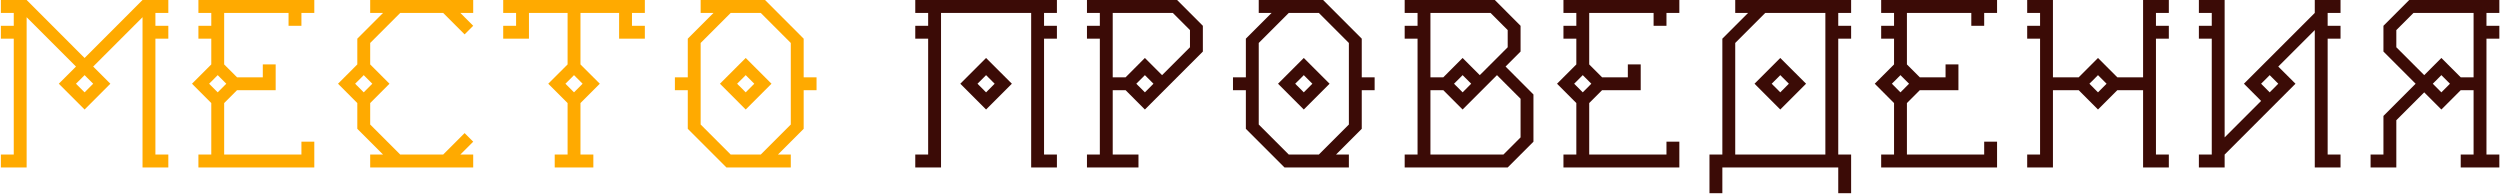 <?xml version="1.0" encoding="UTF-8"?> <svg xmlns="http://www.w3.org/2000/svg" width="1075" height="84" viewBox="0 0 1075 84" fill="none"> <path d="M36.379 39.709L39.139 36.932L40.07 36L37.293 33.24L36.379 32.309L33.602 35.086L32.67 36L35.447 38.777L36.379 39.709ZM0.379 72V66.463H5.916V16.629H0.379V11.092H5.916V5.555H0.379V0H11.453L35.447 24.012L36.379 24.926L61.287 0H72.379V5.555H66.824V11.092H72.379V16.629H66.824V66.463H72.379V72H61.287V7.4L40.984 27.703L40.07 28.617L47.453 36L36.379 47.092L25.287 36L31.756 29.549L32.67 28.617L11.453 7.4V72H0.379ZM93.613 39.709L94.545 38.777L97.305 36L96.391 35.086L94.545 33.24L93.613 32.309L90.853 35.086H90.836L89.922 36L93.613 39.709ZM85.316 72V66.463H90.853V44.315L82.557 36L90.853 27.703V16.629H85.316V11.092H90.853V5.555H85.316V0H135.15V5.555H129.613V11.092H124.076V5.555H96.391V27.703L101.928 33.24H113.002V27.703H118.539V38.777H101.928L96.391 44.315V66.463H129.613V60.926H135.15V72H85.316ZM156.402 39.709L160.094 36L159.18 35.086L156.402 32.309L155.488 33.24L152.711 36L153.625 36.932H153.643L155.488 38.777L156.402 39.709ZM159.18 72V66.463H164.717L153.643 55.389V44.315L145.346 36L153.643 27.703V16.629L164.717 5.555H159.18V0H203.477V5.555H197.939L203.477 11.092L199.785 14.783L190.557 5.555H172.1L159.18 18.475V27.703L167.477 36L159.18 44.315V53.543L172.1 66.463H190.557L199.785 57.234L203.477 60.926L197.939 66.463H203.477V72H159.18ZM246.824 39.709L249.602 36.932L250.516 36L246.824 32.309L245.91 33.24L244.064 35.086H244.047L243.133 36L245.91 38.777L246.824 39.709ZM238.527 72V66.463H244.064V44.315L235.75 36L244.064 27.703V5.555H227.453V16.629H216.379V11.092H221.916V5.555H216.379V0H277.287V5.555H271.75V11.092H277.287V16.629H266.213V5.555H249.602V27.703L257.916 36L249.602 44.315V66.463H255.139V72H238.527ZM320.652 39.709L324.344 36L323.43 35.086L320.652 32.309L319.738 33.24L316.961 36L317.875 36.932H317.893L319.738 38.777L320.652 39.709ZM320.652 47.092L309.578 36L320.652 24.926L331.744 36L320.652 47.092ZM327.121 66.463L340.041 53.543V18.475L327.121 5.555H314.201L301.281 18.475V53.543L314.201 66.463H327.121ZM312.355 72L295.744 55.389V38.777H290.207V33.24H295.744V16.629L306.818 5.555H301.281V0H328.967L345.578 16.629V33.24H351.115V38.777H345.578V55.389L334.504 66.463H340.041V72H312.355Z" fill="#FFAA00"></path> <path d="M424.012 39.709L424.943 38.777L427.703 36L426.789 35.086L424.943 33.24L424.012 32.309L421.252 35.086H421.234L420.32 36L424.012 39.709ZM424.012 47.092L412.938 36L424.012 24.926L435.104 36L424.012 47.092ZM393.566 72V66.463H399.104V16.629H393.566V11.092H399.104V5.555H393.566V0H454.475V5.555H448.938V11.092H454.475V16.629H448.938V66.463H454.475V72H443.4V5.555H404.641V72H393.566ZM492.303 39.709L495.994 36L495.08 35.086L492.303 32.309L491.389 33.24L488.611 36L489.525 36.932H489.543L491.389 38.777L492.303 39.709ZM484.006 33.24L492.303 24.926L499.686 32.309L500.617 31.395L511.691 20.32V12.938L504.309 5.555H478.469V33.24H484.006ZM467.395 72V66.463H472.932V16.629H467.395V11.092H472.932V5.555H467.395V0H506.154L517.229 11.092V22.166L492.303 47.092L484.006 38.777H478.469V66.463H489.543V72H467.395ZM560.629 39.709L564.32 36L563.406 35.086L560.629 32.309L559.715 33.24L556.938 36L557.852 36.932H557.869L559.715 38.777L560.629 39.709ZM560.629 47.092L549.555 36L560.629 24.926L571.721 36L560.629 47.092ZM567.098 66.463L580.018 53.543V18.475L567.098 5.555H554.178L541.258 18.475V53.543L554.178 66.463H567.098ZM552.332 72L535.721 55.389V38.777H530.184V33.24H535.721V16.629L546.795 5.555H541.258V0H568.943L585.555 16.629V33.24H591.092V38.777H585.555V55.389L574.48 66.463H580.018V72H552.332ZM628.92 39.709L632.611 36L631.697 35.086L628.92 32.309L628.006 33.24L625.229 36L626.143 36.932H626.16L628.006 38.777L628.92 39.709ZM646.463 66.463L653.846 59.08V42.469L644.617 33.24L643.703 32.309L628.92 47.092L620.623 38.777H615.086V66.463H646.463ZM620.623 33.24L628.92 24.926L636.303 32.309L637.234 31.395L648.309 20.32V12.938L640.926 5.555H615.086V33.24H620.623ZM604.012 72V66.463H609.549V16.629H604.012V11.092H609.549V5.555H604.012V0H642.771L653.846 11.092V22.166L648.309 27.703L647.395 28.617L659.383 40.623V60.926L648.309 72H604.012ZM680.582 39.709L681.514 38.777L684.273 36L683.359 35.086L681.514 33.24L680.582 32.309L677.822 35.086H677.805L676.891 36L680.582 39.709ZM672.285 72V66.463H677.822V44.315L669.525 36L677.822 27.703V16.629H672.285V11.092H677.822V5.555H672.285V0H722.119V5.555H716.582V11.092H711.045V5.555H683.359V27.703L688.896 33.24H699.971V27.703H705.508V38.777H688.896L683.359 44.315V66.463H716.582V60.926H722.119V72H672.285ZM765.52 39.709L769.211 36L768.297 35.086L765.52 32.309L764.605 33.24L761.828 36L762.742 36.932H762.76L764.605 38.777L765.52 39.709ZM765.52 47.092L754.445 36L765.52 24.926L776.611 36L765.52 47.092ZM784.908 66.463V5.555H759.068L746.148 18.475V66.463H784.908ZM735.074 83.074V66.463H740.611V16.629L751.686 5.555H746.148V0H795.982V5.555H790.445V11.092H795.982V16.629H790.445V66.463H795.982V83.074H790.445V72H740.611V83.074H735.074ZM817.199 39.709L818.131 38.777L820.891 36L819.977 35.086L818.131 33.24L817.199 32.309L814.439 35.086H814.422L813.508 36L817.199 39.709ZM808.902 72V66.463H814.439V44.315L806.143 36L814.439 27.703V16.629H808.902V11.092H814.439V5.555H808.902V0H858.736V5.555H853.199V11.092H847.662V5.555H819.977V27.703L825.514 33.24H836.588V27.703H842.125V38.777H825.514L819.977 44.315V66.463H853.199V60.926H858.736V72H808.902ZM902.137 39.709L903.068 38.777L905.828 36L904.914 35.086L903.068 33.24L902.137 32.309L899.377 35.086H899.359L898.445 36L902.137 39.709ZM871.691 72V66.463H877.229V16.629H871.691V11.092H877.229V5.555H871.691V0H882.766V33.24H893.84L902.137 24.926L910.451 33.24H921.525V0H932.6V5.555H927.062V11.092H932.6V16.629H927.062V66.463H932.6V72H921.525V38.777H910.451L902.137 47.092L893.84 38.777H882.766V72H871.691ZM975.965 39.709L976.896 38.777L979.656 36L978.742 35.086L975.965 32.309L975.051 33.24L973.205 35.086H973.188L972.273 36L975.965 39.709ZM945.52 72V66.463H951.057V16.629H945.52V11.092H951.057V5.555H945.52V0H956.594V59.08L972.273 43.4L971.359 42.469L964.891 36L995.354 5.555V0H1006.43V5.555H1000.89V11.092H1006.43V16.629H1000.89V66.463H1006.43V72H995.354V12.938L979.656 28.617L980.588 29.549L987.057 36L956.594 66.463V72H945.52ZM1049.79 39.709L1050.72 38.777L1052.57 36.932L1053.48 36L1050.72 33.24L1049.79 32.309L1047.03 35.086H1047.02L1046.1 36L1049.79 39.709ZM1063.64 33.24V5.555H1037.8L1030.42 12.938V20.32L1041.5 31.395L1042.41 32.309L1049.79 24.926L1058.11 33.24H1063.64ZM1019.35 72V66.463H1024.88V49.852L1038.72 36L1037.8 35.086L1024.88 22.166V11.092L1035.96 0H1074.72V5.555H1069.18V11.092H1074.72V16.629H1069.18V66.463H1074.72V72H1058.11V66.463H1063.64V38.777H1058.11L1049.79 47.092L1042.41 39.709L1041.5 40.623L1030.42 51.697V72H1019.35Z" fill="#3B0B06"></path> </svg> 